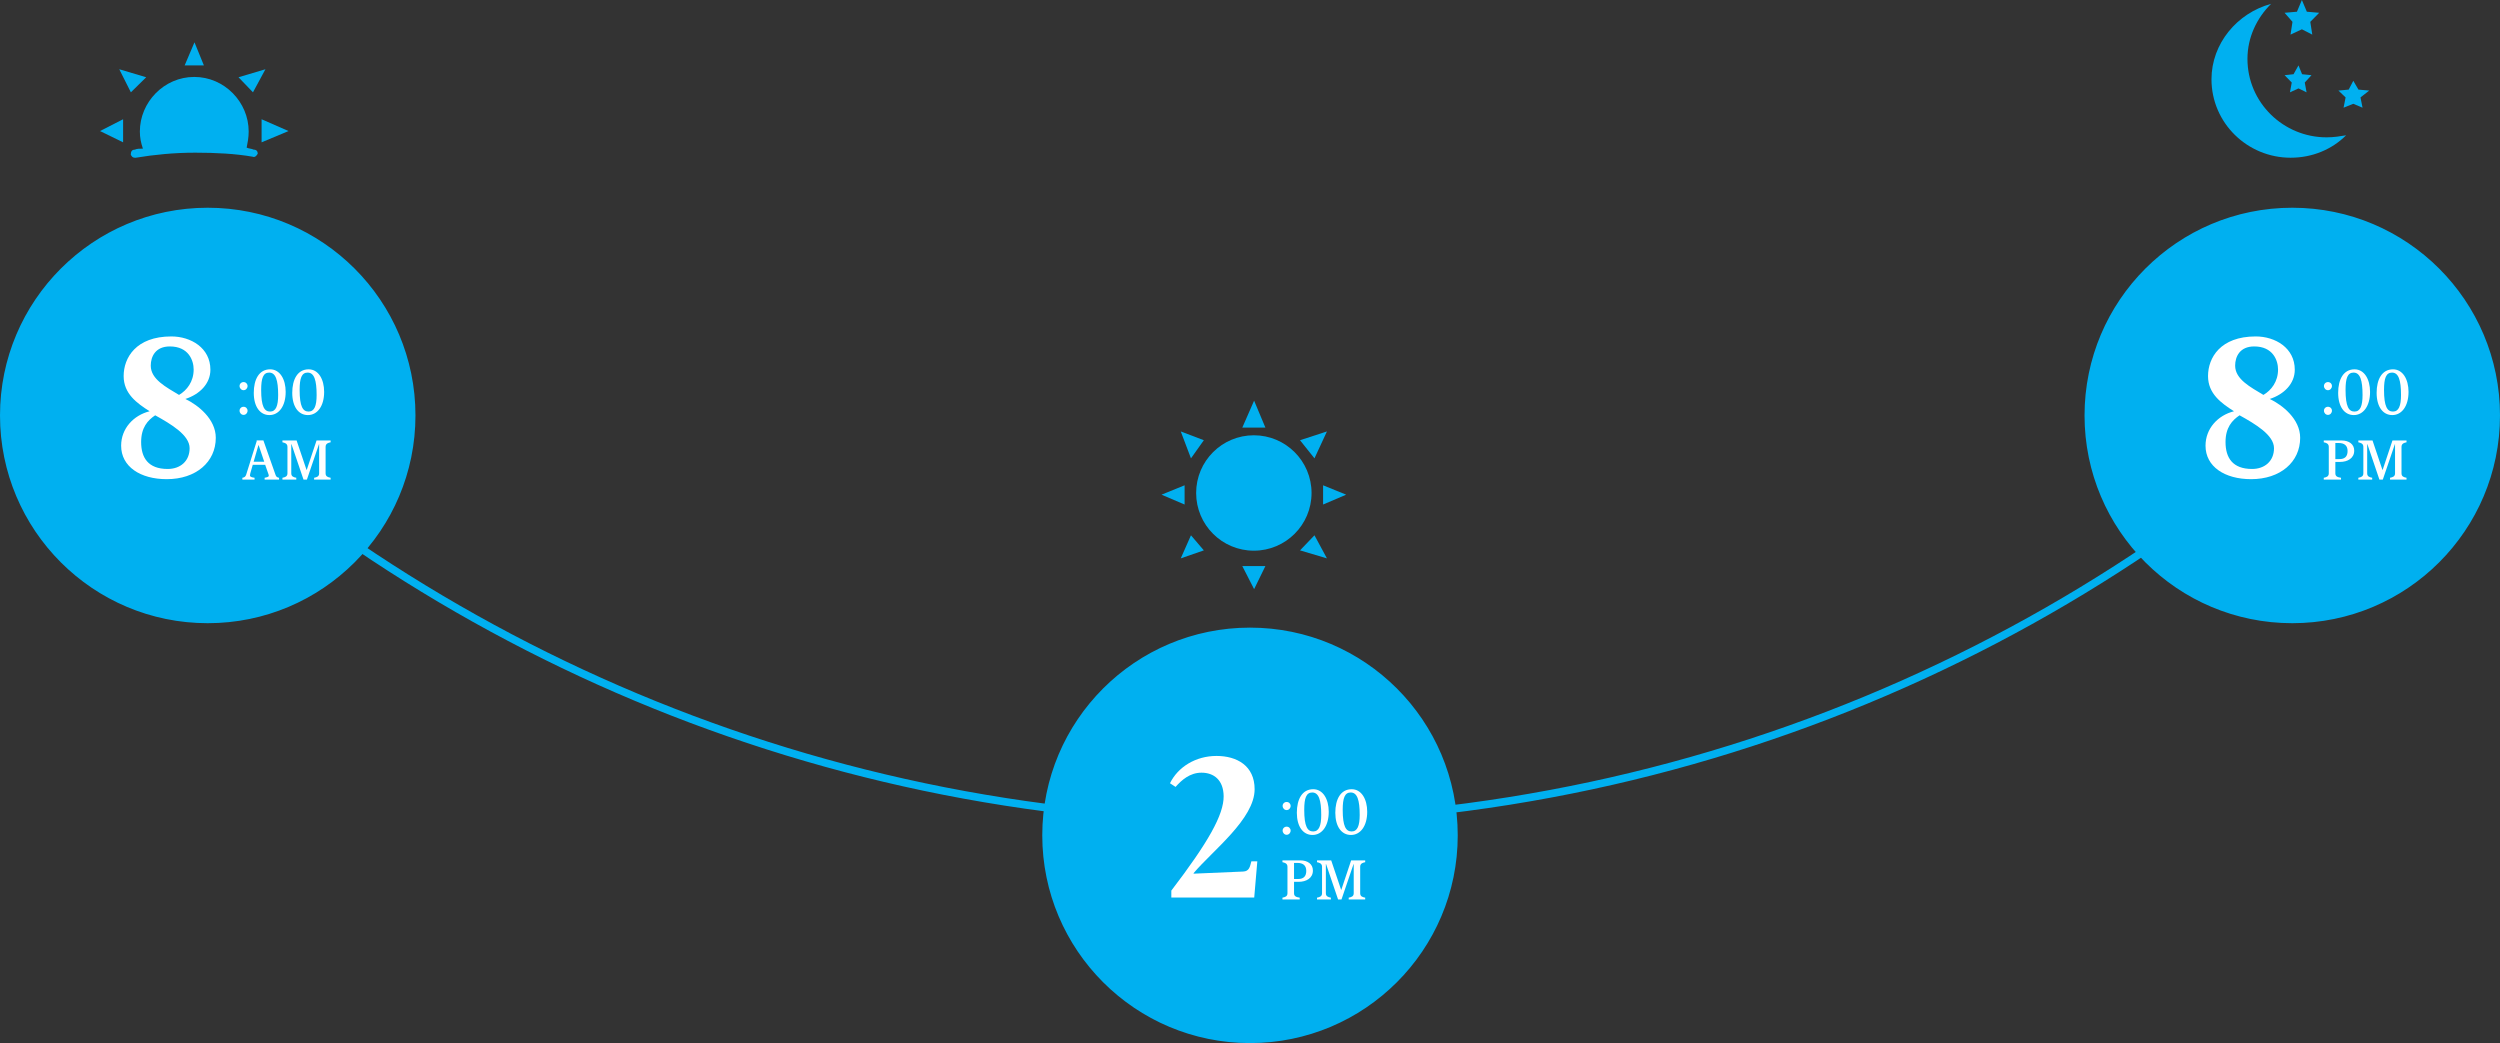 <!-- Generator: Adobe Illustrator 19.2.1, SVG Export Plug-In  -->
<svg version="1.1"
	 xmlns="http://www.w3.org/2000/svg" xmlns:xlink="http://www.w3.org/1999/xlink" xmlns:a="http://ns.adobe.com/AdobeSVGViewerExtensions/3.0/"
	 x="0px" y="0px" width="649.876px" height="271.151px" viewBox="0 0 649.876 271.151"
	 style="enable-background:new 0 0 649.876 271.151;" xml:space="preserve">
<rect x="0" y="0" width="649.876" height="271.151" fill="#333333" stroke="none"/>
<style type="text/css">
	.st0{fill:none;stroke:#00B0F0;stroke-width:2;stroke-miterlimit:8;}
	.st1{fill-rule:evenodd;clip-rule:evenodd;fill:#00B0F0;}
	.st2{fill:#00B0F0;}
	.st3{fill:none;stroke:#00B0F0;stroke-miterlimit:8;}
	.st4{fill:#FFFFFF;}
</style>
<defs>
</defs>
<g>
	<path class="st0" d="M630.219,81.178c-75.888,81.385-184.056,132.276-304.111,132.276c-117.736,0-224.04-48.943-299.678-127.594"/>
	<g>
		<polygon class="st1" points="32,37 32,31 26,34.067 		"/>
		<polygon class="st1" points="38,20.082 31,18 34.02,24 		"/>
		<polygon class="st1" points="68,31 68,37 75,34.067 		"/>
		<polygon class="st1" points="69,18 62,20.082 65.759,24 		"/>
		<polygon class="st1" points="50.556,11 48,17 53,17 		"/>
		<path class="st1" d="M65.952,38.9c-0.524-0.262-1.309-0.262-1.833-0.525c0.262-1.312,0.524-2.625,0.524-4.2
			C64.643,26.562,58.357,20,50.5,20s-14.143,6.562-14.143,14.175c0,1.575,0.262,2.888,0.786,4.463c-0.786,0-1.572,0-2.095,0.262
			C34.262,38.9,34,39.425,34,40.212C34.262,40.737,34.524,41,35.048,41c0.262,0,0.262,0,0.262,0
			c4.714-0.788,9.952-1.312,15.452-1.312c5.238,0,10.476,0.263,14.929,1.05C66.214,41,66.738,40.475,67,39.95
			C67,39.425,66.738,38.9,65.952,38.9z"/>
		<circle class="st2" cx="54" cy="108" r="53.5"/>
		<circle class="st3" cx="54" cy="108" r="53.5"/>
		<g>
			<path class="st4" d="M62.273,100.344c0-0.576,0.464-1.024,1.041-1.024c0.592,0,1.04,0.448,1.04,1.024
				c0,0.593-0.448,1.089-1.04,1.089C62.737,101.433,62.273,100.936,62.273,100.344z M62.273,106.763
				c0-0.576,0.464-1.024,1.041-1.024c0.592,0,1.04,0.448,1.04,1.024c0,0.592-0.448,1.088-1.04,1.088
				C62.737,107.851,62.273,107.354,62.273,106.763z"/>
			<path class="st4" d="M65.969,102.12c0-3.489,1.376-6.114,4.258-6.114c2.529,0,4.034,2.562,4.034,5.858
				c0,3.746-1.777,6.035-4.226,6.035C67.602,107.899,65.969,105.738,65.969,102.12z M72.307,102.681c0-3.873-0.64-5.826-2.337-5.826
				c-1.552,0-2.081,1.457-2.081,4.498c0,4.338,0.848,5.634,2.321,5.634C71.715,106.986,72.307,105.514,72.307,102.681z"/>
			<path class="st4" d="M75.969,102.12c0-3.489,1.376-6.114,4.258-6.114c2.529,0,4.034,2.562,4.034,5.858
				c0,3.746-1.777,6.035-4.226,6.035C77.602,107.899,75.969,105.738,75.969,102.12z M82.307,102.681c0-3.873-0.64-5.826-2.337-5.826
				c-1.552,0-2.081,1.457-2.081,4.498c0,4.338,0.848,5.634,2.321,5.634C81.715,106.986,82.307,105.514,82.307,102.681z"/>
		</g>
		<g>
			<path class="st4" d="M31.49,115.858c0-4.45,3.2-7.9,7.401-8.95c-3.3-2.101-6.75-4.551-6.75-9.15c0-4.751,3.2-10.301,12.4-10.301
				c5.101,0,10.151,3,10.151,8.65c0,3.65-2.8,6.4-6.5,7.601c3.3,1.6,7.9,5.2,7.9,10.101c0,6.301-5.15,10.751-12.75,10.751
				C36.49,124.56,31.49,121.309,31.49,115.858z M49.291,116.509c0-3.4-4.8-6.25-8.951-8.551c-1.95,1.3-3.65,3.2-3.65,6.95
				c0,4.051,1.8,7.001,6.9,7.001C46.891,121.909,49.291,119.859,49.291,116.509z M50.341,96.058c0-2.351-1.3-6.001-6.201-6.001
				c-3.7,0-4.95,2.601-4.95,5.001c0,3.55,4.05,5.601,7.351,7.601C48.591,101.458,50.341,99.208,50.341,96.058z"/>
		</g>
		<g>
			<path class="st4" d="M63.004,124.195c0.476-0.056,0.812-0.266,0.98-0.784l2.746-8.74l-0.028-0.196h1.765l3.194,9.062
				c0.154,0.435,0.49,0.603,0.882,0.658v0.477h-3.754v-0.477c0.574-0.098,1.079-0.252,1.079-0.504c0-0.154-0.042-0.309-0.07-0.393
				l-0.868-2.479h-3.222l-0.574,1.989c-0.042,0.141-0.154,0.519-0.154,0.785c0,0.237,0.168,0.476,1.19,0.602v0.477h-3.166V124.195z
				 M68.691,120.035l-1.457-4.314h-0.056l-1.247,4.314H68.691z"/>
			<path class="st4" d="M73.42,124.195c0.729-0.14,1.303-0.336,1.303-1.148v-6.892c0-0.896-0.756-1.064-1.303-1.177v-0.477h3.684
				l2.578,7.648h0.056l2.55-7.648h3.656v0.477c-0.546,0.112-1.303,0.28-1.303,1.177v6.892c0,0.812,0.574,1.009,1.303,1.148v0.477
				h-4.286v-0.477c0.728-0.14,1.303-0.336,1.303-1.148v-7.578h-0.042l-3.138,9.203h-0.883l-3.124-9.203h-0.056v7.578
				c0,0.812,0.574,1.009,1.303,1.148v0.477h-3.6V124.195z"/>
		</g>
	</g>
	<g>
		<polygon class="st1" points="307.938,126.151 301.938,128.593 307.938,131.151 		"/>
		<polygon class="st1" points="312.938,114.437 306.938,112.151 309.592,119.151 		"/>
		<polygon class="st1" points="343.938,131.151 349.938,128.593 343.938,126.151 		"/>
		<polygon class="st1" points="344.938,112.151 337.938,114.437 341.697,119.151 		"/>
		<polygon class="st1" points="326.005,104.151 322.938,111.151 328.938,111.151 		"/>
		<polygon class="st1" points="306.938,145.151 312.938,143.07 309.592,139.151 		"/>
		<polygon class="st1" points="337.938,143.07 344.938,145.151 341.697,139.151 		"/>
		<polygon class="st1" points="326.005,153.151 328.938,147.151 322.938,147.151 		"/>
		<circle class="st2" cx="325.938" cy="128.151" r="15"/>
		<circle class="st2" cx="324.938" cy="217.151" r="53.5"/>
		<circle class="st3" cx="324.938" cy="217.151" r="53.5"/>
		<g>
			<path class="st4" d="M333.419,209.495c0-0.576,0.465-1.024,1.041-1.024c0.592,0,1.04,0.448,1.04,1.024
				c0,0.593-0.448,1.089-1.04,1.089C333.884,210.584,333.419,210.088,333.419,209.495z M333.419,215.914
				c0-0.576,0.465-1.024,1.041-1.024c0.592,0,1.04,0.448,1.04,1.024c0,0.592-0.448,1.088-1.04,1.088
				C333.884,217.002,333.419,216.506,333.419,215.914z"/>
			<path class="st4" d="M337.115,211.271c0-3.489,1.376-6.114,4.258-6.114c2.528,0,4.033,2.562,4.033,5.858
				c0,3.746-1.776,6.035-4.226,6.035C338.748,217.051,337.115,214.89,337.115,211.271z M343.453,211.832
				c0-3.873-0.64-5.826-2.337-5.826c-1.552,0-2.08,1.457-2.08,4.498c0,4.338,0.848,5.634,2.32,5.634
				C342.861,216.138,343.453,214.665,343.453,211.832z"/>
			<path class="st4" d="M347.115,211.271c0-3.489,1.376-6.114,4.258-6.114c2.528,0,4.033,2.562,4.033,5.858
				c0,3.746-1.776,6.035-4.226,6.035C348.748,217.051,347.115,214.89,347.115,211.271z M353.453,211.832
				c0-3.873-0.64-5.826-2.337-5.826c-1.552,0-2.08,1.457-2.08,4.498c0,4.338,0.848,5.634,2.32,5.634
				C352.861,216.138,353.453,214.665,353.453,211.832z"/>
		</g>
		<g>
			<path class="st4" d="M304.486,231.511c9.601-12.551,13.651-19.752,13.601-24.552c-0.05-4.2-2.55-6.101-5.75-6.101
				c-3.05,0-5.2,1.95-6.75,3.7l-1.45-0.95c2.05-4.2,6.65-7.101,12.101-7.101c5.3,0,9.901,2.551,9.901,8.651
				c0,7.7-10.851,15.9-15.852,21.801v0.15l12.852-0.55c1.649-0.051,1.8-1.351,2.149-2.65h1.551l-0.801,9.4h-21.551V231.511z"/>
		</g>
		<g>
			<path class="st4" d="M333.373,233.347c0.729-0.14,1.303-0.336,1.303-1.148v-6.892c0-0.896-0.756-1.064-1.303-1.177v-0.477h4.623
				c1.947,0,3.292,0.967,3.292,2.647c0,1.989-1.737,2.928-3.685,2.928h-1.219v2.97c0,0.812,0.574,1.009,1.471,1.148v0.477h-4.482
				V233.347z M337.422,228.5c1.457,0,2.143-0.728,2.143-2.115c0-1.442-0.882-2.072-2.311-2.072h-0.869v4.188H337.422z"/>
			<path class="st4" d="M342.361,233.347c0.729-0.14,1.303-0.336,1.303-1.148v-6.892c0-0.896-0.757-1.064-1.303-1.177v-0.477h3.684
				l2.578,7.648h0.056l2.55-7.648h3.655v0.477c-0.546,0.112-1.303,0.28-1.303,1.177v6.892c0,0.812,0.574,1.009,1.303,1.148v0.477
				h-4.286v-0.477c0.729-0.14,1.303-0.336,1.303-1.148v-7.578h-0.042l-3.138,9.203h-0.883l-3.123-9.203h-0.057v7.578
				c0,0.812,0.574,1.009,1.303,1.148v0.477h-3.6V233.347z"/>
		</g>
	</g>
	<g>
		<path class="st1" d="M584.227,15.305c0-5.563,2.405-10.596,6.145-14.305c-8.817,2.384-15.496,10.331-15.496,19.603
			c0,11.391,9.351,20.397,20.573,20.397c5.611,0,10.687-2.119,14.427-5.828c-1.603,0.265-3.206,0.53-5.076,0.53
			C593.578,35.702,584.227,26.695,584.227,15.305z"/>
		<polygon class="st1" points="595.419,9 598.376,7.615 601.076,9 600.562,5.677 602.876,3.323 599.662,3.046 598.376,0 
			597.09,3.046 593.876,3.323 595.933,5.677 		"/>
		<polygon class="st1" points="595.276,24 597.492,22.982 599.593,24 599.126,21.455 600.876,19.545 598.426,19.291 597.492,17 
			596.209,19.291 593.876,19.545 595.742,21.455 		"/>
		<polygon class="st1" points="615.876,23.545 613.076,23.291 611.742,21 610.543,23.291 607.876,23.545 609.742,25.327 609.209,28 
			611.742,26.982 614.143,28 613.609,25.327 		"/>
		<circle class="st2" cx="595.876" cy="108" r="53.5"/>
		<circle class="st3" cx="595.876" cy="108" r="53.5"/>
		<g>
			<path class="st4" d="M604.11,100.344c0-0.576,0.464-1.024,1.04-1.024c0.593,0,1.04,0.448,1.04,1.024
				c0,0.593-0.447,1.089-1.04,1.089C604.574,101.433,604.11,100.936,604.11,100.344z M604.11,106.763
				c0-0.576,0.464-1.024,1.04-1.024c0.593,0,1.04,0.448,1.04,1.024c0,0.592-0.447,1.088-1.04,1.088
				C604.574,107.851,604.11,107.354,604.11,106.763z"/>
			<path class="st4" d="M607.806,102.12c0-3.489,1.377-6.114,4.258-6.114c2.529,0,4.034,2.562,4.034,5.858
				c0,3.746-1.777,6.035-4.227,6.035C609.439,107.899,607.806,105.738,607.806,102.12z M614.145,102.681
				c0-3.873-0.641-5.826-2.337-5.826c-1.553,0-2.081,1.457-2.081,4.498c0,4.338,0.849,5.634,2.321,5.634
				C613.552,106.986,614.145,105.514,614.145,102.681z"/>
			<path class="st4" d="M617.806,102.12c0-3.489,1.377-6.114,4.258-6.114c2.529,0,4.034,2.562,4.034,5.858
				c0,3.746-1.777,6.035-4.227,6.035C619.439,107.899,617.806,105.738,617.806,102.12z M624.145,102.681
				c0-3.873-0.641-5.826-2.337-5.826c-1.553,0-2.081,1.457-2.081,4.498c0,4.338,0.849,5.634,2.321,5.634
				C623.552,106.986,624.145,105.514,624.145,102.681z"/>
		</g>
		<g>
			<path class="st4" d="M573.327,115.858c0-4.45,3.2-7.9,7.4-8.95c-3.3-2.101-6.75-4.551-6.75-9.15c0-4.751,3.2-10.301,12.4-10.301
				c5.101,0,10.15,3,10.15,8.65c0,3.65-2.8,6.4-6.5,7.601c3.3,1.6,7.9,5.2,7.9,10.101c0,6.301-5.15,10.751-12.751,10.751
				C578.327,124.56,573.327,121.309,573.327,115.858z M591.128,116.509c0-3.4-4.8-6.25-8.95-8.551c-1.95,1.3-3.65,3.2-3.65,6.95
				c0,4.051,1.8,7.001,6.9,7.001C588.729,121.909,591.128,119.859,591.128,116.509z M592.179,96.058
				c0-2.351-1.301-6.001-6.201-6.001c-3.7,0-4.95,2.601-4.95,5.001c0,3.55,4.051,5.601,7.351,7.601
				C590.428,101.458,592.179,99.208,592.179,96.058z"/>
		</g>
		<g>
			<path class="st4" d="M604.065,124.195c0.729-0.14,1.303-0.336,1.303-1.148v-6.892c0-0.896-0.757-1.064-1.303-1.177v-0.477h4.622
				c1.947,0,3.292,0.967,3.292,2.647c0,1.989-1.736,2.928-3.684,2.928h-1.219v2.97c0,0.812,0.574,1.009,1.471,1.148v0.477h-4.482
				V124.195z M608.112,119.348c1.457,0,2.144-0.728,2.144-2.115c0-1.442-0.883-2.072-2.312-2.072h-0.868v4.188H608.112z"/>
			<path class="st4" d="M613.052,124.195c0.729-0.14,1.303-0.336,1.303-1.148v-6.892c0-0.896-0.756-1.064-1.303-1.177v-0.477h3.685
				l2.577,7.648h0.056l2.55-7.648h3.656v0.477c-0.547,0.112-1.303,0.28-1.303,1.177v6.892c0,0.812,0.574,1.009,1.303,1.148v0.477
				h-4.286v-0.477c0.728-0.14,1.303-0.336,1.303-1.148v-7.578h-0.043l-3.138,9.203h-0.882l-3.124-9.203h-0.056v7.578
				c0,0.812,0.574,1.009,1.303,1.148v0.477h-3.601V124.195z"/>
		</g>
	</g>
</g>
</svg>